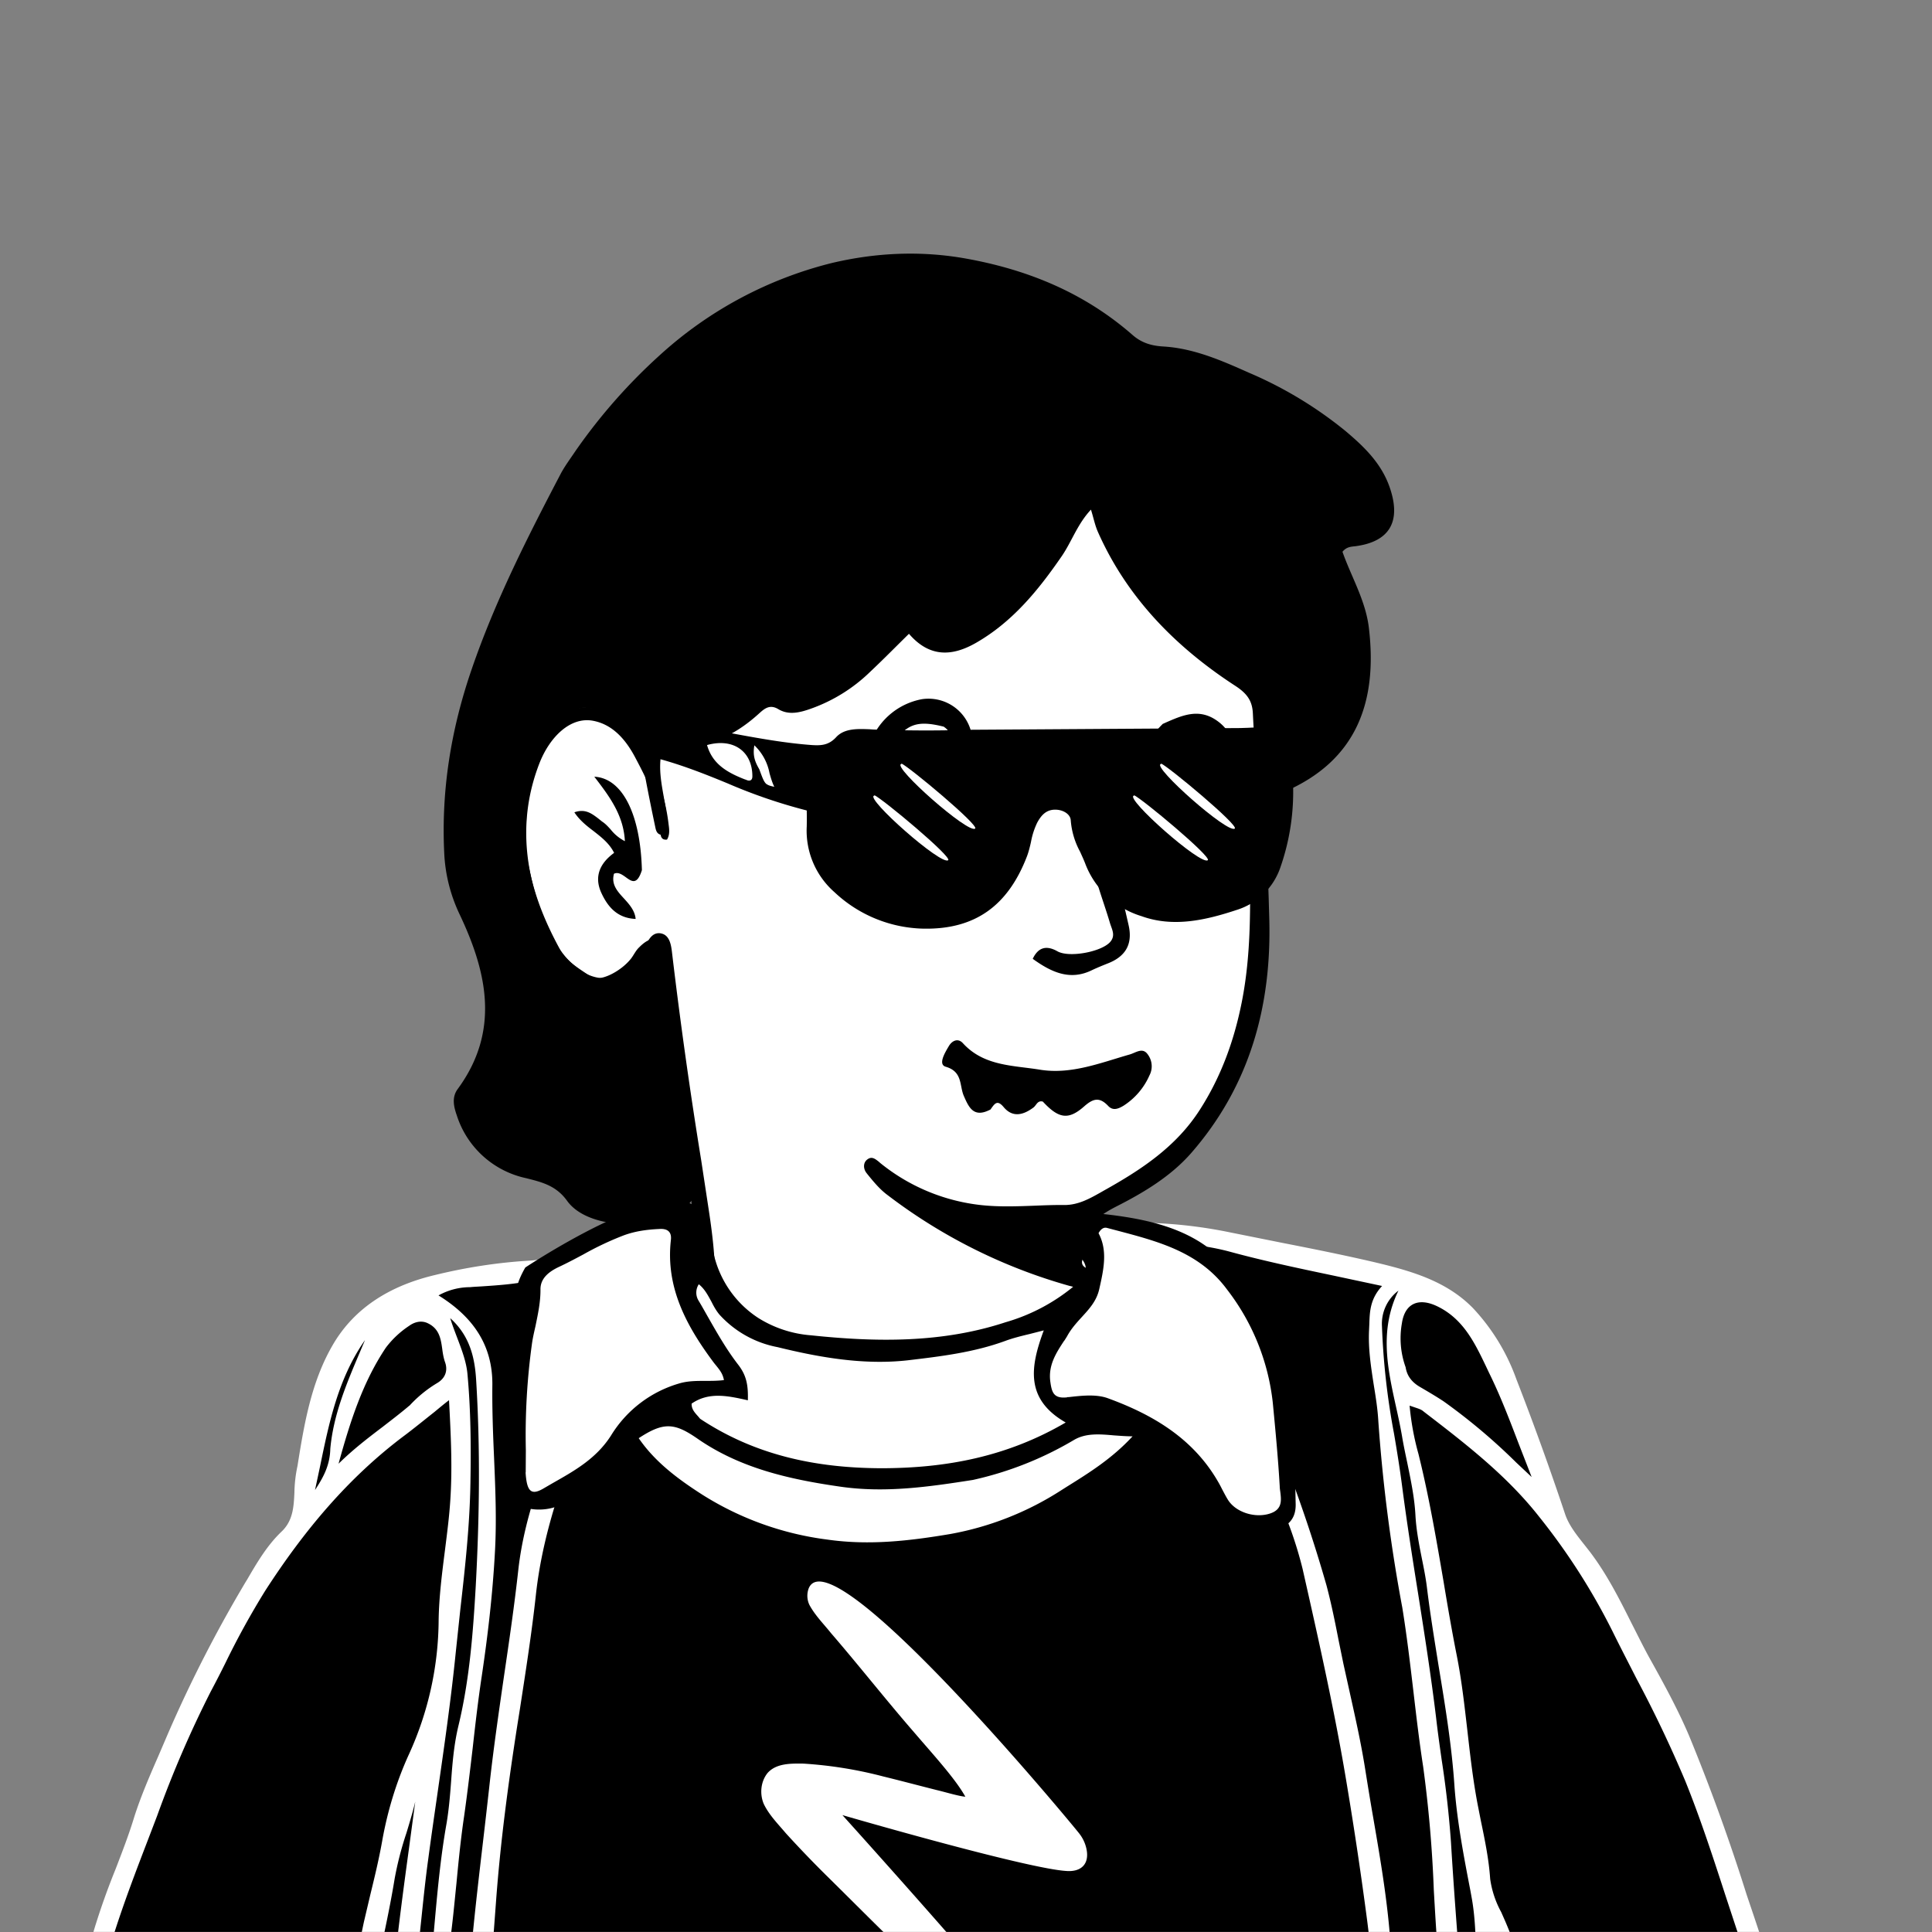 <svg xmlns="http://www.w3.org/2000/svg" viewBox="0 0 1744 1744" fill="none" shape-rendering="auto"><rect x="0" y="0" width="1744" height="1744" fill="#808080" stroke="none"/><mask id="viewboxMask"><rect width="1744" height="1744" rx="0" ry="0" x="0" y="0" fill="#fff" /></mask><g mask="url(#viewboxMask)"><g transform="translate(-174.4 -174.4) scale(1.2)"><g transform="translate(531 487)"><path d="M554 727.7c-99.2 297-363.8 388.6-503.7 19.8-19.3-50.7 31-69.5 66.2-91.9 24.1-15.3 36.8-28.5 35.3-42.2-7-64.4-36.9-243.8-36.9-243.8l-3-5.8s.7-1.6-2.2 1.2c-3 3-9.9 34.2-37 34.2-24.5 0-49.2-10.9-61-86.3C7.2 285.6 9.6 214 40 201c12.5-5.3 24-7.2 35.2-.8 11.3 6.4-13-22 112-126C268.4 6.4 396.7-3.5 448.5 8 500.3 19.5 552 44.8 574.9 98.5c27.8 65-25.9 114.3-14 262.5-2.2 53.6.8 171.2-146.6 210.6-28 7.5-19.3 48.4 22.7 58.4 67 21 117 72.3 117 97.9" fill="#fff"/><path fill-rule="evenodd" clip-rule="evenodd" d="m554 266.2.1-1.4c4.1-36.4 8.2-71.7 27.1-103.4 6.5 4.4 5.7 10 3.7 15.2-19.9 51.2-18 104.4-16.2 157.6l.4 14c2.1 66.4-14.5 126.8-58.7 177.5-15.4 17.6-35.8 29.8-56.5 40.3-21.4 11-25.9 20.1-19.2 43.6l.8 2.6c1.4 3.9 2.8 7.9-1 11.8-4.5 4.6-9.5 3.3-14.8 1.8l-.6-.1a406.4 406.4 0 0 1-137-68.3c-6-4.4-10.8-10.3-15.5-16.1l-.3-.4c-2.5-3-3-7.8.5-10.4 3.3-2.5 5.8-.5 8.7 1.8l1 .9a145.5 145.5 0 0 0 76.3 31.7c13.4 1.4 26.6.9 40 .4 7.4-.3 14.8-.6 22.3-.5 10.2 0 18.7-4.7 26.7-9.2l2.8-1.6c27.8-15.5 54.3-32.8 72.2-60.7 16.1-25 25.9-52.2 31.6-80.9 7.2-36.1 6.6-72.7 6-109.8-.3-12-.5-24.2-.5-36.4ZM50.6 190.8c21.9-1.7 34 11.2 44.3 26.3a140.4 140.4 0 0 1 22.4 61.5c.5 3.7 1 7.6-1.2 11.3-4.5.6-4.9-3-5-5.6-.5-20.7-9.7-38.7-18.9-56.1-6.6-12.5-16.2-24.6-31.4-27.6-17.2-3.5-33 12-40.8 32.2-14.5 37.6-12 74.6 1.4 111 5.8 15.9 13.1 32.1 27.8 43.2 14.8 11.3 32.7 9.3 43.6-5.7l2-2.5c2-2.6 4-5.1 5-8 2.1-5.8 5.4-11.2 11.3-10.4 6.8 1 8 8.3 8.7 14a3661 3661 0 0 0 22 156.7l5.9 38.8c2.6 17.1 5.6 41.7 3.6 52.1a28 28 0 0 0-.3 2.2c-.4 2.8-.6 5-4.2 5.5-4.9.8-7-2-7.7-6.4-2.3-17-3-23.6-4-49.6-.9-25.2-5.6-50-10.4-74.9l-5-27c-5.2-30.8-10.3-62-10.8-97l-2 3c-7.6 11.3-13.7 20.5-24.5 24a40.5 40.5 0 0 1-46.1-12.5 127.8 127.8 0 0 1-28.8-55.8c-8.4-34-9.9-67.1.9-100.6 5.2-16.1 23.7-44.7 42.2-42Zm34.6 127.5c4.4 3.2 8.4 6 12-5.4-1.1-42.2-14.7-69.2-35.8-70.3 11.2 14.6 22 28.8 23 48.5a32.3 32.3 0 0 1-10.7-8.8c-2-2.2-4-4.4-6.5-6l-3-2.4c-4.8-3.6-9.7-7.4-17.8-4.5 3.8 5.8 9 10 14.3 14 6 4.7 12 9.3 15.6 16.5-10.6 7.7-15.2 17.7-9.7 29.9 4.8 10.5 11.9 19.2 25.9 19.8-.6-6.3-4.7-10.9-8.8-15.4-5-5.4-9.7-10.6-7.5-18.6 3.2-1.5 6.2.7 9 2.7Z" fill="#000"/></g><g transform="translate(178 1057)"><path d="M1315.7 690.1 7 691s73-276.9 92.4-308.7c19.4-31.7 97.5-138.7 96.7-156.9-1-18.1 1.4-82.7 14.6-108.2C224 91.6 266 56.6 282.4 54c16.4-2.6 71.6-5.1 106.2-13.7C423 32 455 21.4 490 21.4c5.7 0 .2 12.3.2 12.3S492 154.6 655 162.2C776.6 167.8 816.8 46 816.8 46s-26.7-23.5-18.6-24.2c95.6-8 145.8 13 174.8 18.6 26.7 5.1 49.2 5.1 76 23.9 30.6 21.5 46.5 70.2 80.8 144.8 39.4 85.5 194.2 345 185.9 481.6" fill="#000"/><g fill-rule="evenodd" clip-rule="evenodd" fill="#fff"><path d="M1003.7 694c-.7-16.8-1-33.6-1.5-50.4-.8-36.8-1.6-73.5-6.4-110.3a2971 2971 0 0 0-15-100.8c-9-55-21.3-109.5-33.6-164A302 302 0 0 0 928 214c-5.7-13-10.4-26.2-15.2-39.4-5.5-15.1-11-30.3-17.8-45-1.2-2.5-2.7-4.9-4.2-7.3-3-4.5-6-9.2-7.5-16.2-47.5 92.4-120.5 140.3-223.3 140.7-101.2.5-176-45.6-230.6-128.8a57.7 57.7 0 0 0-16 25.7l-1.4 3.3c-18.6 45.4-36 91-41.5 140.6-3.1 28.6-7.6 57.3-12 85.9l-1.8 11.3c-7 44.7-13 89.6-16.3 134.8A27816 27816 0 0 1 327 693c-4.7 1-9 1-14.5 1 3.5-24.4 4.4-49.3 5.2-74 1.6-49.1 7.3-97.8 13-146.5a6382 6382 0 0 0 4.6-40.2c3-27.7 7-55.3 11-83 4-27.1 8-54.3 11-81.7 5-43.5 22-84.2 40-124.2l.8-1.9c10.5-23.2 20.9-46.2 37.6-65.8C448.5 61.5 463 48 480.4 38c14-8 18.5-6.4 23.1 8.9 9.6 31 26.3 57.8 53.3 76 42.8 28.8 89.1 41.8 141.4 26.6 36.4-10.5 66.6-28.8 88.3-59.5 8.4-12 16-24.7 18.5-39.6l-5.6-2.1c-4.3-1.6-8.5-3.1-12.6-5-3-1.2-6.7-2.9-5.2-7.3 1.3-3.3 4.2-5.8 8-5.3 33 4.5 64.4 11.7 86.3 40.7a341.9 341.9 0 0 1 47.4 88.3l7.5 20A1090 1090 0 0 1 965.2 281c3.6 13.6 6.4 27.4 9.1 41.3l3.6 17.6 5.2 23.5c4 18 8 36 10.9 54 2 12.5 4 25 6.2 37.5 6.1 35.4 12.2 70.9 13.8 107 .8 17.8 2.1 35.5 3.4 53.3 1.1 15 2.2 30 3 44.9.5 8.1-.4 16.3-1.2 24.8l-.8 8.4c-4.9.7-9.8 1-14.7.8ZM818.6 60.5c-8 18.2-15.8 36.5-29.3 51.7-34.3 38.7-78.8 56.4-129.4 57.9-34.1 1-67.6-6-97-24.7-28.6-18.2-53-40.3-65-73.3l-1.3-3.6c-2-5.8-4-11.8-8.6-15.8-13.2 3-16.7 11.1-14.6 22.7.4 1.8.6 3.8.9 5.7.5 4 1 7.9 2.4 11.5 12.5 35 37 60.8 68.3 79.6a204.4 204.4 0 0 0 80.8 28.2c60.4 7.4 116.6-.5 166.4-37.4 30.3-22.4 48.9-52 53.4-89.5 1.7-14.8-7.2-21.7-24.7-18.4l-2.3 5.4ZM457.3 76c20 81 77 120 153.7 137 39 9.8 76 8.1 113.2-1.4 41.3-10.6 77.6-29 104.8-62.4 16.6-20.5 28.9-43.2 29.3-70.8 15 7.8 16.5 13 6.5 31.6a227.7 227.7 0 0 1-96.7 96.8c-46.4 23.8-96.3 30-148.6 22.3-54.1-8-98.7-33.3-137.7-69.6-14-13-24.7-29-35.2-44.9l-6.8-10.1c-2.7-4-1-7.2 1.7-10.3L452.2 82l5-5.8Z"/><path d="M215.1 694c4.5-15.3 6.2-31 8-46.9.8-7.9 1.6-15.8 2.8-23.7l2.7-17.9a976 976 0 0 1 12.5-71.5l4.8-20.4c3.2-13.1 6.4-26.3 8.8-39.7 4-22.8 10.7-45 20.3-66a246 246 0 0 0 22.3-101c.3-17.5 2.5-34.7 4.7-52 1.6-12.8 3.3-25.6 4.1-38.5 1.6-24.4.4-48.5-1-74.8-3.9 3-7.5 6-11 8.9-7.6 6-14.8 11.9-22.1 17.4-42.9 32-76.3 72.4-105 116.8a604.3 604.3 0 0 0-29.8 54c-3.7 7.5-7.5 14.9-11.4 22.2a819.1 819.1 0 0 0-40.2 93.2l-6.5 17c-17.8 46.4-35.8 93.2-42.8 142.8-2 14.2-6 27.9-9.9 41.7-3.5 12.2-7 24.5-9.3 37.4-5.5 1-10.8 1-17.1 1l2.8-9.7c8.4-29.2 17-58.5 21.3-89 2.2-15.4 6.7-30.6 11.1-45.6l3.1-10.4a539.5 539.5 0 0 1 16-45c5-13 10-25.9 14-39.1 5-15.7 11.6-30.9 18.2-46l7.2-16.8a996.4 996.4 0 0 1 59-115l.4-.6c7.4-12.7 15-25.8 26-36.3 8.7-8.2 9.2-18.8 9.7-29.3a102.8 102.8 0 0 1 2.3-20c5-31.3 10.2-62.8 26.3-90.7 16.7-29.1 44.5-45.3 77-53C318 41.7 342 38 366.3 36.6c10-.7 19.7-3.8 29.6-7 5.2-1.6 10.5-3.3 15.8-4.6 5-1.2 10-2.6 15-4 19.2-5 38.3-10.1 58.5-9.2h1c4.1.1 8.3.3 9 5.4.6 5-3 5.7-6.6 6.4l-2 .4-42 9.8c-26.4 6.2-52.8 12.5-79.4 18.2-11.5 2.4-23.5 3.2-35.4 4-3 .2-6 .3-8.9.6a49 49 0 0 0-23.7 6.2c25.8 16 41 37.4 40.5 68-.2 18 .5 36.2 1.3 54.3 1 23.8 2 47.6.6 71.5-1.7 31-5.3 62-9.9 92.8-2.7 17.9-4.8 36-6.8 54-2 17-4 34-6.4 50.9-2.5 16.8-4.2 33.8-5.8 50.7-1.6 15.6-3 31.3-5.3 46.9-2.5 18.3-4.4 36.6-6.2 55-1.6 16-3.2 31.8-5.3 47.6-.5 4-.8 8.1-1 12.2-.5 8.6-1 17.3-4.1 26.2-5.6 1-11.3 1-17 .1 8.7-33.2 12.7-66.8 16.7-100l.5-3.8c2-16.3 3.4-32.6 4.8-49 2.4-26.7 4.7-53.4 9.4-79.9 1.8-10.6 2.7-21.4 3.5-32.2 1-14 2.2-27.9 5.5-41.6 8.3-34.4 11-69.8 13-104.9 2.8-51.6 3.5-103.6.3-155.3-1-16.4-4.6-33-19.5-46.4 1.5 4.9 3.3 9.6 5 14.1 3.7 9.7 7.2 18.8 8 28.2 2.5 27.1 2.7 54.5 2.2 81.8-.5 31.9-4 63.5-7.6 95.1l-3.5 32.9c-3.6 35.8-8.8 71.4-13.9 107-2.3 15.9-4.6 31.8-6.7 47.6-2 14.4-3.5 28.8-5 43.2-1.8 17.3-3.6 34.7-6.2 51.9-1.6 11-2.6 21.9-3.6 32.9-1.6 18.3-3.3 36.6-7.9 54.5l-1 3.7c-1.9 6.7-4 13.9-.5 21-5.6.2-11.2-.1-16.7-1 .7-7.7 2-15 3.1-22.4 1.1-6.5 2.2-13 2.9-19.4 1.4-13.5 3-27 4.5-40.4l5-44.7c3-28.7 6.8-57.2 10.7-85.8l4.9-36.5c-1.9 8-4.3 15.9-6.7 23.8a249 249 0 0 0-8.8 34.2c-2.7 16.5-6.1 33-9.6 49.3-4.5 21.3-9 42.7-11.7 64.4-.9 7.5-2 15-3 22.4-2.8 18.6-5.6 37.2-5.4 56.2h-19.3Zm60.3-548.3a93.6 93.6 0 0 1 20.5-16.8c6.7-3.8 8.5-9.9 6.1-16.2-1-3-1.6-6.4-2-9.7-1.1-7.8-2.3-15.6-11.6-19.6-5-2-9.9-.2-13.3 2.3a70.5 70.5 0 0 0-17.5 16.4c-17.2 25.7-26.6 54.6-35.6 87.3 11-10.8 22.1-19.3 33.3-27.8 6.7-5.2 13.4-10.3 20-15.9Zm-37.6-39.6c-9.9 23.3-19.7 46.6-22 72.1-.3 13-5.7 22.1-11.5 31l3.8-17.8c6.8-33 13.6-66.1 33.8-95l-4.1 9.7ZM1277.2 550.3c15.7 46.5 24 95 31.4 143.7 5.4 0 9.8 0 14.4-1.1a868.9 868.9 0 0 0-21.2-112.8l-.1-.5c-4.1-17.4-9.8-34.3-15.5-51.3l-5-14.8a1478.4 1478.4 0 0 0-43.2-119.3c-8.7-20.5-19.4-39.9-30.2-59.3-4.6-8.4-8.8-17-13.1-25.4-9.3-18.6-18.7-37.2-31.5-54l-4-5.1c-5.8-7.3-11.7-14.7-14.5-23a2217 2217 0 0 0-36.7-101.6 153.9 153.9 0 0 0-32.5-53.3c-20.2-20.8-47.4-28.3-74.3-34.7-22.7-5.3-45.6-9.9-68.6-14.4l-39.9-8c-33.8-7-68.5-9-102.9-6-5.4.5-9.8 1.7-11.8 10.5 14.4 1.6 28.8 2 43.2 2.4 24 .6 48 1.3 71.6 7.7 25 6.8 50.5 12.2 76.7 17.7l37.5 8c-9 9.7-9.3 19.2-9.6 28.7l-.2 4.5c-.7 13.9 1.4 27.4 3.5 41 1.5 9.2 3 18.5 3.5 27.9a1224.2 1224.2 0 0 0 18 139.8c3.4 21 5.9 42.2 8.4 63.4 2.2 18.8 4.4 37.6 7.3 56.3a954 954 0 0 1 8 92.7c1.2 21 2.4 42.1 4.5 63.1 2 20.8 3.6 41.7 5 62.7 1.5 19.4 2.9 38.8 4.7 58.2h11.7c-.6-48.6-4.2-97-7.8-145.5-1.9-24.9-3.7-49.7-5.2-74.6a756.8 756.8 0 0 0-7-61.9c-1.5-10.6-3-21.2-4.2-31.8-3.8-31.4-8.7-62.6-13.6-93.7-4.3-26.9-8.5-53.7-12-80.7-1.7-13-3.8-26-6-38.9a539 539 0 0 1-9.1-81 31.2 31.2 0 0 1 12.4-26.7c-14.5 29.7-8.2 58.4-1.9 87 1.7 7.6 3.3 15 4.6 22.5 1.1 6.6 2.5 13.2 3.9 19.8 2.7 13.2 5.5 26.4 6.2 39.8.6 11 2.7 21.7 4.8 32.3 1.5 7.4 3 14.9 3.9 22.4 2.4 19.6 5.6 39 8.7 58.4 5 30.3 10 60.6 12 91.3 2 26.2 7 52.3 12 78.2l.7 3.9c2.4 12.6 3 25.5 3.4 38v2a951 951 0 0 0 4.2 54.7c2.2 23.7 4.5 47.4 4.4 71.2l-.2 4.4c-.2 2.4-.3 5-.2 7.9 3.8.8 7.5 1 11.3 1 2.7-44.8-.4-89.4-4.4-136.4 14 39.4 20.8 78.4 27.8 118l3 17.3c5.4 1 10.9 1 16.3.2a76.5 76.5 0 0 1-5.2-26.4c-.4-5.6-.8-11-2-16.4l-3.2-14.4c-7.8-34.7-15.6-69.4-29.8-102.4l-3-6.8a73 73 0 0 1-8.3-25c-1-14.8-4-29.3-7-43.7l-2.4-12.2c-3.5-18.3-5.6-36.8-7.7-55.3-2.2-19-4.3-38-8-56.7-3.7-18.6-6.9-37.3-10-56-5-29.2-10-58.4-16.8-87.3l-2-8.3a201.9 201.9 0 0 1-6.7-36.5l4.4 1.5c2.4.8 4.2 1.4 5.6 2.5l1 .8c31 23.8 62 47.7 86.3 78.6a483 483 0 0 1 55.3 86.3c5.9 12 12 23.7 18 35.5a943 943 0 0 1 36.7 77c11.6 28.7 21.1 58 30.6 87.2l11.6 35.2ZM1036.1 132c-6.1-3.4-10.3-8.1-11.4-15.2a64.1 64.1 0 0 1-2.8-33c2.2-15.1 12.6-19.4 26.2-13 19.7 9.3 28.4 27.3 36.8 44.8l2.6 5.5c8.2 16.6 14.9 34 22 52.6l10 25.7-11.4-10.7a448.2 448.2 0 0 0-54.8-46.2c-5.6-3.7-11.4-7.1-17.2-10.5Z"/></g><path d="M428.7 11.3c45.2-21.2 59.5-10 59.5-10s-1.3 12.1 7.9 43c19.2 65 123.7 66 159 61.8 37.1-4.5 125.8-30.2 131-51.7 10-42-16.9-45.2-.8-46.5 16.1-1.4 85.1-.8 133 74.3 2.4 3.8 49.2 152.1-2.5 152.1-27.2 0-68.7-80-96.5-54.7a306 306 0 0 1-191 79.8c-52.3 2.6-140.8-43.6-140.8-43.6l-50-30.2s-55.5 41.3-74.7 30.9c-25.2-13.7 2-164 2-164s24.6-22.7 63.9-41.2Z" fill="#fff"/><path fill-rule="evenodd" clip-rule="evenodd" d="M362.5 41.8S422.6 1.9 459-5.3c19.5-4 28.3-5.3 38.6 8.6a28.5 28.5 0 0 1 4.8 15.6l.2 2.2a78 78 0 0 0 35.2 58.7 87 87 0 0 0 39.5 13C626.6 98 676 98.7 723.7 83A142 142 0 0 0 777 54.3c9.4-8.6 9.5-14.9 0-23.1-3.7-3.3-2.6-6-1.3-9.1.4-1 .8-2 1-3.1C781 1.4 782-.2 801.1 2c29 3.5 58.4 10 80.4 29.2 59.6 52.1 59.8 81 60.1 154 0 10.5.1 22 .4 34.7.2 12-6.8 17.9-18.6 19.6-23.3 3.5-39-5.8-50.4-25.4-4.6-8-10-15.6-17.7-21.4-16-11.7-21.7-12.4-36.7 0a328 328 0 0 1-123.4 62.5 259.6 259.6 0 0 1-184-16 156 156 0 0 1-49.8-33.7c-4.6-5.1-10.7-8-17.1-6.5l-4.8 1.1c-14.9 3.4-29.8 6.9-42.7 15.8a39.9 39.9 0 0 1-39.6 4.8c-12.1-5.4-11.8-18.7-10.7-30.2 1.4-13 2.3-26 3.2-39 2-29.6 4.1-59.4 11.3-89-11.7 1.3 1.5-20.7 1.5-20.7ZM494 155.6c41.2 27.3 86.7 37 136 37.2 49.4 0 95.2-8.8 139-34.4-30.9-17.7-26.5-42.3-16.5-69.3L742 91.8c-6.7 1.6-12.7 3.1-18.4 5.2-23.7 8.7-48.8 11.7-73.3 14.6-32.9 3.7-66-2-98.1-9.9a78.7 78.7 0 0 1-43.7-24.5c-2.5-3-4.3-6.3-6-9.7-2.6-4.7-5-9.5-9.5-13.1a11.5 11.5 0 0 0-.2 12.3c2.5 4.1 4.8 8.3 7.2 12.5 7 12.3 14.1 24.7 22.7 35.8 6.4 8.3 7.5 15.8 7.2 26.7-15-3.4-29.3-6.5-42.3 2.5-.1 4 2 6.4 4.8 9.5l1.6 1.9Zm274-58.8 2-3.2c3-5.6 7-10 11-14.4 5.7-6.2 11.2-12.2 13.2-21 3.4-15 6.5-29.1-.5-42.2 2-3.7 4.3-4.5 6.3-4l7.6 2c31 8.2 62 16.2 82.8 44.4a169.2 169.2 0 0 1 34.4 85.3c2 20.9 4 41.8 5.2 62.7 0 1.3.2 2.6.4 4 .8 6.4 1.7 13.3-7.5 16.4-11.2 3.8-25.7-.7-31.7-10-1.7-2.7-3.1-5.5-4.6-8.3-1-2-2.1-4.1-3.3-6.1-18.8-32.3-49.1-50.1-83-62.4-8.7-3-19.3-1.8-29-.7h-1l-.4.2c-9.8 1-11.3-3.6-12.4-11.3-1.9-12.6 4.2-22 10.4-31.4ZM362.7 196c.9 14 4 17.4 13 12.3l7.4-4.3c16.4-9.3 32.7-18.4 43.8-35.7a89.3 89.3 0 0 1 52.5-39.6c6.1-1.6 12.3-1.6 18.4-1.6 4.7 0 9.4 0 14.1-.6-.8-4.7-3.2-7.6-5.5-10.5l-1.8-2.2C484 86.3 467.9 57.1 472 21.1c.8-6.9-3.5-8.5-8.1-8.3-9.3.4-18.3 1.5-27.3 4.8A230.1 230.1 0 0 0 406.1 32c-6 3.2-12 6.4-18.2 9.3-6.8 3.2-14 8.1-14 16.8.1 9.6-1.9 18.8-3.8 28-1 4.4-2 8.7-2.6 13a501.2 501.2 0 0 0-4.6 80.2l-.1 16.6ZM599 206.6c34 5 67 .2 100.2-5a258.2 258.2 0 0 0 75.9-30c8.9-5.3 19.2-4.5 30.3-3.5 4.5.3 9.1.7 13.9.7-15.4 16.7-32.6 27.4-49.6 38l-4.1 2.6a229 229 0 0 1-83.5 32.9c-30.3 5.1-60.6 8.7-92.2 4.2a230.6 230.6 0 0 1-94.4-33.9c-17.9-11.5-35.3-24.3-47.7-42.4 18.7-12.3 26.9-11.6 44 .2 32 22.3 69 30.7 107.2 36.2Z" fill="#000"/><g transform="translate(396 278)" style="mix-blend-mode:difference"><path d="M204.9 175.7s150.1 43.7 172 42.1c9.5-.6 13.6-7 11.8-16.2a28 28 0 0 0-5.5-12c-2.9-4-186-225.6-203.5-184.5a16 16 0 0 0 .5 12.5c4.3 8 10.8 14.4 16.3 21.3 21.4 24.8 41.6 50.6 63.1 75.3 12.7 14.9 30.5 34.2 37.9 47.7-5.4-.5-15.1-3.5-21.1-4.9-13.5-3.4-27-7-40.5-10.3a313.1 313.1 0 0 0-60.2-9.7c-9.2-.1-20.4-.4-27 7.1-5.2 6.5-6 15.8-2.8 23.3 4 8.3 10.7 15 16.6 22a855 855 0 0 0 29.6 30.9c18.8 18.5 37.3 37.2 56.2 55.5 22 21 43.5 42.3 65 63.7 15.9 15.5 32 30.7 47.9 46.2 4.8 4.7 9.6 9.4 14.8 13.7l5.3 4.2c1.2.8 2.4 1.7 3.9 1.8 2.5-.4 3.3-3.5 3.6-5.7.9-5.8-2.8-10.7-5.6-15.3C358.6 345.7 205 175.7 205 175.7Z" fill="#fff"/></g></g><g transform="translate(266 207)"><path d="M312.3 277.5a421 421 0 0 1 63.7-72.3 299.3 299.3 0 0 1 129-69c32.9-7.8 67-9.5 101.3-3.3 47 8.5 89.1 26 125.2 57.6 6.7 5.8 14.1 8 23.2 8.5 22.8 1.4 43.7 10.6 64.1 19.7a302.2 302.2 0 0 1 72.6 43.8c14.6 12.3 28 25.2 34 44.5 7.6 24-1 38.8-26.3 42.2-3.4.4-6.8.4-9.9 4.2 6.5 18.6 17.2 36.2 19.8 56.7 6.8 56.1-9 100.5-63.8 124-5.5 2.4-11 5.5-16.7.6-5.7-4.9-1-9 .6-13.7.7-2.2 1-5.4 0-7.3-6.5-12.2-6.6-25.4-7.3-38.6-.4-9.2-4-14.8-13-20.7-44.8-29.1-81.6-66.3-103.6-116-2.2-5-3.2-10.3-5.2-16.7-10.3 11-14.5 24.2-22.1 35.2-17.5 25.4-36.7 49-64 64.8-18.3 10.6-35.4 11.3-50.8-6.6-10.2 10-19.6 19.6-29.4 28.8a122.6 122.6 0 0 1-44 27.4c-8.1 2.9-16.7 5.3-24.7.6-6.5-4-10.5-.6-14.5 3-20.2 18.4-43 28.6-71.8 23.4-8.3 23 5 45.7 2.1 67.8-6.7 1.4-7.8-2-8.5-5.4-2.8-13.3-5.5-26.6-8-40a72.8 72.8 0 0 0-30.7-45c-16.1-11.9-39-1-48.8 19.9-15.7 33.7-14.2 68.5-5.7 103.5 4.5 18.6 12 36 21.2 52.9 5.6 10.2 15 15 23.4 21 6.2 4.5 22.6-3.6 30.5-13.8 2-2.7 3.5-6 6-8.3 9.4-9.5 16.3-7.9 19.4 5.2 5.9 25.2 9 51 11.9 76.7 2.7 24 2.9 48.3 11.4 71.5 8.6 23.2.7 41.2-22 50.5-18.5 7.5-60.3 7.3-75-13.2-8.3-11.5-19-14-30.8-17a70.1 70.1 0 0 1-52.2-47.4c-2.4-6.8-3.7-13.6.7-19.6 31.9-43.4 22.3-87.5 1.6-131.2-7-14.6-11-30.4-11.7-46.5-2.3-47.2 5.1-92.8 20.5-137.7 17.7-51.7 42.2-99.9 67.4-148 3-5.5 6.8-10.6 10.9-16.7Z" fill="#000"/></g><g transform="translate(791 871)"><path d="M99.3 109c-12.6 6.6-16.2-1.7-20-10.4-3.3-7.8-.8-18.1-13.5-21.8-6-1.7-.7-10.5 2.2-15.4 2.4-4.2 6.9-6.4 10.6-2.4 15.8 17.4 37.8 16.7 58 20C160 82.8 182 73.9 204 67.6c4.4-1.2 9.2-5.2 13-1 4 4.6 4.9 11.2 2 16.7a51.8 51.8 0 0 1-19.5 22.8c-4 2.4-8 4-11.6.1-6.4-6.7-11.1-5.7-18 .4-12 10.6-19.3 9.1-31.1-3.6-4-1.1-4.8 2.7-7 4.4-7.6 5.7-15.7 7.9-22.5-.3-4.8-5.7-6.7-2.7-9.9 1.9Z" fill="#000"/></g><g transform="translate(653 805)"></g><g transform="translate(901 668)"><path d="M82 57.5c4.9-6 9.2-11.2 13.8-16.2 2.5-2.8 6-4 9-1.2 3.5 3 1.3 5.8-.8 8.8C96 60.4 86 70.1 80.5 83.4c-4 9.8-5.3 19-2.3 29.6 5.8 19.9 10.5 40 15.1 60.2 3.3 14.4-2.3 23.8-16 29-4 1.6-7.9 3.2-11.7 5-16.4 8-30.4 1.5-44.4-8.6 3.8-8 9.6-10.7 18.5-5.7 8.7 5 32.7.6 39.6-6.8 4.5-5 1.4-9.7 0-14.4-5.8-19.7-14-38.7-15.6-59.8a68.6 68.6 0 0 1 18.4-54.4Z" fill="#000"/></g><g transform="translate(610 680)"><path d="M419.6 111c-4.2-9.5-9.9-15.2-19.8-15.7-6-.3-7-5.1-8.9-9.8 2-1.5 3.5-3.7 5.3-3.8 21.1-1.7 42.4-1.8 63.5-.1 6 .4 9.3 8 3.2 10.4-10 4-12.5 13.2-18.5 19.8-8.2 9-15.2 9.1-24.8-.8ZM228.6 81.4c12.2.7 23.1 1 34 2 3.6.3 8 1.8 8 6.7 0 5.6-4.6 5.2-8.3 5.1-6.3 0-9.7 2.7-12.5 8.6-3.4 7.4-6.9 15.3-18 14.8-10.5-.5-15.1-7.2-18.1-15.2-2.2-5.7-5-8.4-11-8.2-3.4.1-7.1-.2-7.5-4.9-.4-5 3-6 7-7.2a67.9 67.9 0 0 1 26.4-1.7Z" fill="#000"/></g><g transform="translate(610 680)"><path fill-rule="evenodd" clip-rule="evenodd" d="m264.3 14.3 78.4-.5 125.6-.8 6.2-.2c7.2-.4 14.6-.7 21 2.4 10.1 5 10.7 15 11.3 24.4a172.3 172.3 0 0 1-8.8 79.6 50.5 50.5 0 0 1-32 30.5c-23.5 7.8-48 13.5-72 4.8a65.7 65.7 0 0 1-42.1-39c-1.2-3.2-2.7-6.4-4.1-9.5a58.9 58.9 0 0 1-7-23.5c-.2-4.7-5.7-8.1-11.7-8.1-7 0-10.7 4.5-13.6 9.9a56.8 56.8 0 0 0-4.6 14.3c-.8 3.6-1.7 7.3-3 10.8-14.2 37-38.8 55.3-78.1 54.5a100.6 100.6 0 0 1-66.7-27.4A61.5 61.5 0 0 1 142.2 87a311.6 311.6 0 0 0 0-12 399 399 0 0 1-59.6-20.4C64.2 47 45.8 39.8 26.6 35c-3.3-.8-5.5-2-6.8-4.9-4-8.3-9.6-15.5-16.6-24.5L.3 2.1l18.9 3.3C32 7.7 43.9 9.8 55.9 11.7c9.8 1.6 19.7 3.4 29.5 5.2 20.1 3.7 40.2 7.4 60.7 8.9 6.6.4 12.5.3 18.2-5.9 6.2-6.8 16.3-6.3 25-6l2.8.2c23.7.8 47.3 1 72.2.2ZM96.1 51.7c2.8 1.5 5.2 1.1 5.2-2.4 0-18.9-14.5-29-34.1-23.5 4 14 14.6 20.5 28.9 26Zm16 3.6c-2-1.5-3-4.2-5.6-11.3-3.5-6-5-10.6-3.7-18a38.7 38.7 0 0 1 11.4 21c1 3.5 2 7 3.6 10.2-2.7-.6-4.4-1-5.7-2Z" fill="#000"/><path d="M287 44.8c-.8-6 3-7.4 7-7.4 19 0 38 0 57.1.5 4.4 0 8.5 2 11.1 5.5-6.9 8.1-53.6 9.4-75.3 1.4Z" fill="#000"/><path d="M193 63.5c-1-.3 1 0-.2.4-6.6 2 50.7 52.8 55.8 48.5 3-2.5-49.5-46.3-55.7-49ZM213.3 39.7c-.9-.3 1 0-.1.4-6.7 2 50.7 52.8 55.7 48.5 3-2.5-49.5-46.3-55.6-49ZM388.2 63.5c-.8-.3 1 0 0 .4-6.7 2 50.6 52.8 55.7 48.5 3-2.5-49.5-46.3-55.7-49ZM408.6 39.7c-.9-.3 1 0-.1.4-6.6 2 50.7 52.8 55.7 48.5 3-2.5-49.5-46.3-55.6-49Z" fill="#fff"/></g><g transform="translate(774 657)"><path d="M81.4 35C60 29.6 52 33.2 40 52.6c-2.4 4-3.4 11.4-10.6 7-5.6-3.4-5.3-8.8-2.6-14.6a51.4 51.4 0 0 1 38-30.7 33.1 33.1 0 0 1 37.5 26.4c.9 5.3.1 10-4.8 13.6-11.2-1.3-8-14.2-16-19.1ZM246.2 32.8c14-6.2 27-12.4 41.2-1.9 5.1 3.7 9 8.8 11.3 14.7 2 5 2.3 10.7-2.7 13.8-5.7 3.5-8.1-2.1-11-5.6-10.4-12.8-18.4-13.7-32.4-4.6-4 2.6-6.8 8-13.5 7-5.7-9.6-.1-16.3 7-23.4Z" fill="#000"/></g><g transform="translate(0 559)"></g></g></g></svg>